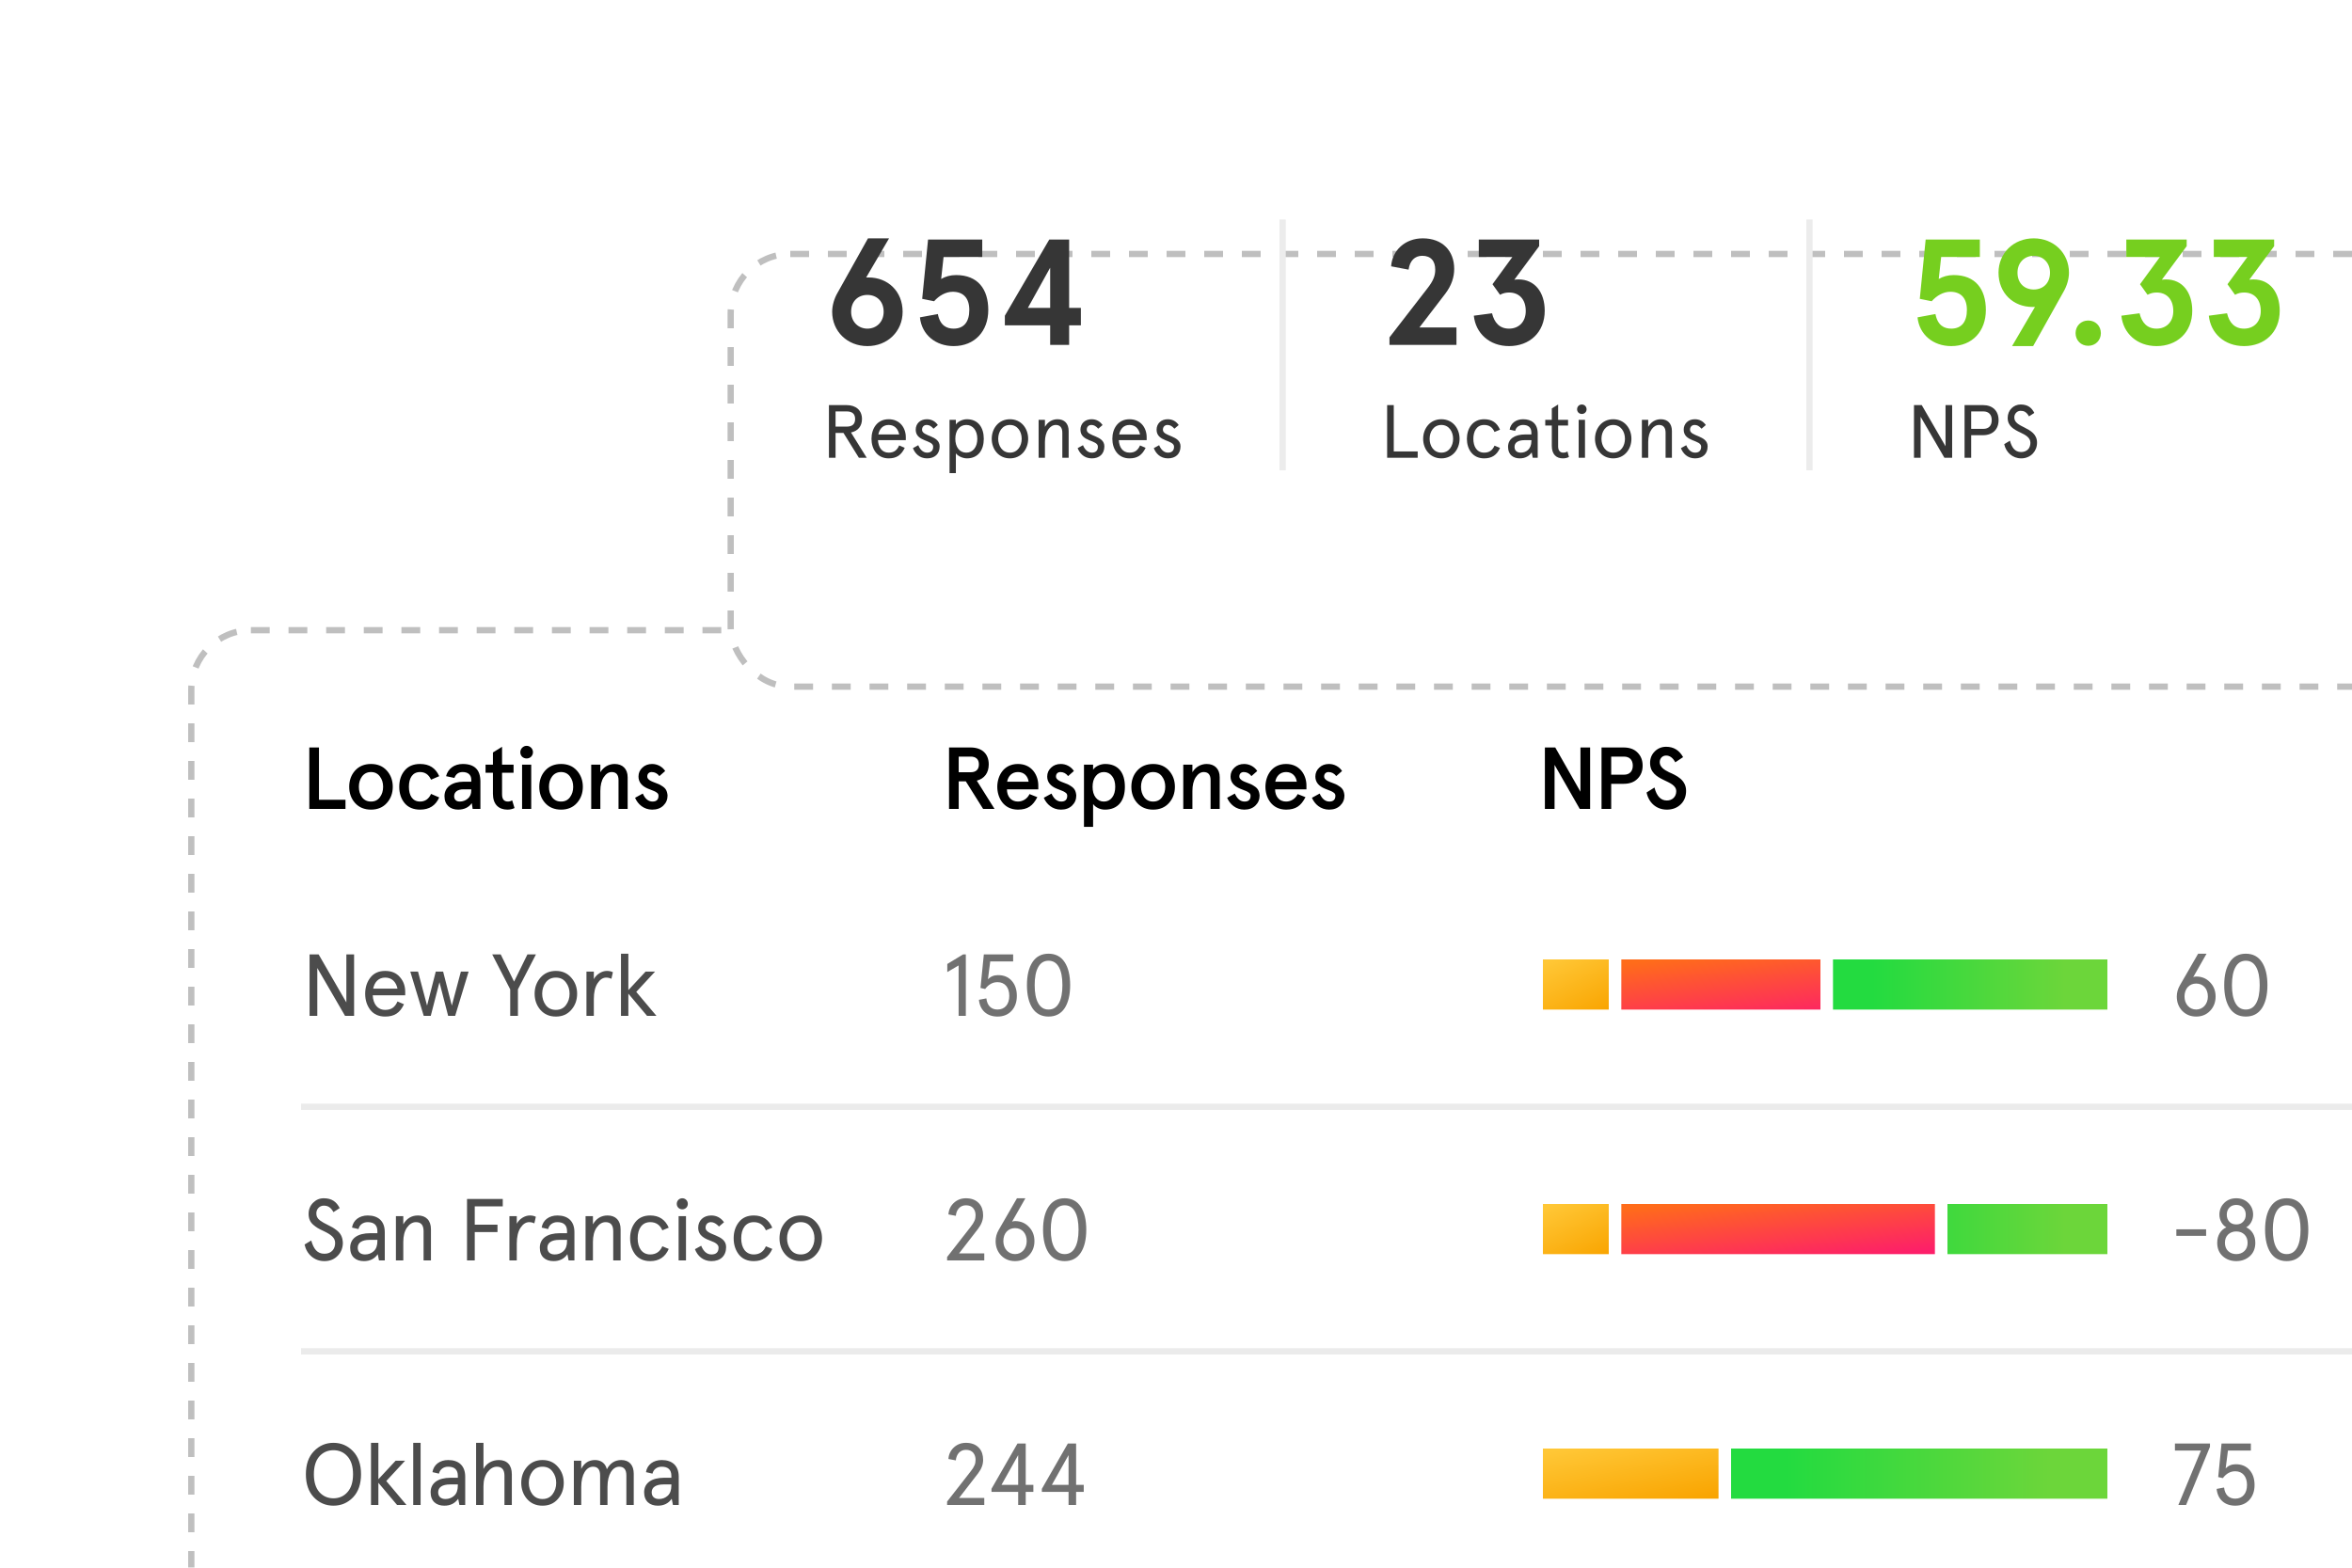 <svg width="375" height="250" viewBox="0 0 375 250" fill="none" xmlns="http://www.w3.org/2000/svg">
<g clip-path="url(#clip0_1277_13703)">
<g filter="url(#filter0_d_1277_13703)">
<rect x="30" y="100" width="390" height="160" rx="10" fill="white"/>
<rect x="30.5" y="100.5" width="389" height="159" rx="9.5" stroke="black" stroke-opacity="0.25" stroke-linejoin="round" stroke-dasharray="3 3"/>
</g>
<path d="M49.316 129V119.2H50.856V127.544H55.084V129H49.316ZM56.617 128.062C55.987 127.362 55.679 126.494 55.679 125.472C55.679 124.45 55.987 123.582 56.617 122.882C57.247 122.182 58.101 121.832 59.151 121.832C60.201 121.832 61.041 122.182 61.671 122.882C62.301 123.582 62.623 124.45 62.623 125.472C62.623 126.494 62.301 127.362 61.671 128.062C61.041 128.762 60.201 129.112 59.151 129.112C58.101 129.112 57.247 128.762 56.617 128.062ZM57.723 123.82C57.387 124.282 57.219 124.828 57.219 125.472C57.219 126.116 57.387 126.676 57.723 127.138C58.073 127.6 58.549 127.824 59.151 127.824C59.753 127.824 60.229 127.6 60.565 127.138C60.915 126.676 61.083 126.116 61.083 125.472C61.083 124.828 60.915 124.282 60.565 123.82C60.229 123.358 59.753 123.12 59.151 123.12C58.549 123.12 58.073 123.358 57.723 123.82ZM68.725 126.606L70.027 127.166C69.453 128.468 68.445 129.112 66.975 129.112C65.911 129.112 65.085 128.762 64.511 128.076C63.937 127.376 63.657 126.508 63.657 125.472C63.657 124.436 63.937 123.568 64.511 122.882C65.085 122.182 65.911 121.832 66.975 121.832C68.445 121.832 69.453 122.476 70.027 123.778L68.725 124.338C68.361 123.526 67.773 123.12 66.975 123.12C65.785 123.12 65.197 124.058 65.197 125.472C65.197 126.886 65.785 127.824 66.975 127.824C67.773 127.824 68.361 127.418 68.725 126.606ZM70.868 126.97C70.868 125.528 72.086 124.66 73.92 124.66H75.138V124.352C75.138 123.512 74.564 123.12 73.766 123.12C73.122 123.12 72.688 123.428 72.45 124.058L71.12 123.778C71.414 122.588 72.436 121.832 73.78 121.832C75.656 121.832 76.594 122.756 76.594 124.618V129H75.362L75.222 128.076C74.732 128.762 74.004 129.112 73.038 129.112C71.792 129.112 70.868 128.37 70.868 126.97ZM72.408 126.97C72.408 127.474 72.716 127.824 73.29 127.824C73.78 127.824 74.214 127.67 74.578 127.362C74.956 127.04 75.138 126.606 75.138 126.032V125.878H73.864C72.968 125.878 72.408 126.298 72.408 126.97ZM78.592 123.232H77.416V121.944H78.592V119.998L80.048 119.088V121.944H81.882V123.232H80.048V126.676C80.048 127.446 80.356 127.824 80.986 127.824C81.224 127.824 81.448 127.754 81.658 127.628L82.036 128.86C81.686 129.028 81.308 129.112 80.902 129.112C79.502 129.112 78.592 128.258 78.592 126.592V123.232ZM83.24 120.67C82.862 120.278 82.862 119.634 83.254 119.242C83.646 118.836 84.29 118.836 84.682 119.242C85.074 119.634 85.074 120.278 84.682 120.67C84.304 121.048 83.632 121.048 83.24 120.67ZM83.24 129V121.944H84.696V129H83.24ZM86.922 128.062C86.293 127.362 85.984 126.494 85.984 125.472C85.984 124.45 86.293 123.582 86.922 122.882C87.552 122.182 88.406 121.832 89.457 121.832C90.507 121.832 91.347 122.182 91.977 122.882C92.606 123.582 92.928 124.45 92.928 125.472C92.928 126.494 92.606 127.362 91.977 128.062C91.347 128.762 90.507 129.112 89.457 129.112C88.406 129.112 87.552 128.762 86.922 128.062ZM88.028 123.82C87.692 124.282 87.525 124.828 87.525 125.472C87.525 126.116 87.692 126.676 88.028 127.138C88.379 127.6 88.855 127.824 89.457 127.824C90.058 127.824 90.534 127.6 90.871 127.138C91.221 126.676 91.388 126.116 91.388 125.472C91.388 124.828 91.221 124.282 90.871 123.82C90.534 123.358 90.058 123.12 89.457 123.12C88.855 123.12 88.379 123.358 88.028 123.82ZM94.262 129V121.944H95.718V123.148C96.222 122.308 97.062 121.832 98 121.832C99.246 121.832 100.072 122.602 100.072 123.946V129H98.616V124.408C98.616 123.554 98.252 123.12 97.524 123.12C97.034 123.12 96.614 123.4 96.25 123.946C95.9 124.492 95.718 125.22 95.718 126.144V129H94.262ZM103.97 121.832C104.824 121.832 105.608 122.266 106.056 122.952L105.132 123.764C104.796 123.33 104.39 123.12 103.9 123.12C103.508 123.12 103.2 123.372 103.2 123.82C103.2 123.974 103.256 124.128 103.382 124.254C103.62 124.492 103.858 124.604 104.46 124.828C104.95 125.01 105.16 125.08 105.552 125.346C106.112 125.682 106.378 126.102 106.434 126.872C106.434 127.502 106.21 128.034 105.762 128.468C105.314 128.902 104.726 129.112 103.984 129.112C102.64 129.112 101.688 128.244 101.254 127.222L102.486 126.55C102.864 127.404 103.382 127.824 104.04 127.824C104.67 127.824 104.992 127.516 104.992 126.9C104.992 126.662 104.894 126.494 104.628 126.34C104.502 126.256 104.376 126.186 104.264 126.144C104.054 126.046 103.536 125.864 103.312 125.766C102.304 125.346 101.8 124.702 101.8 123.834C101.8 123.274 102.01 122.798 102.416 122.42C102.822 122.028 103.34 121.832 103.97 121.832Z" fill="black"/>
<path d="M251.986 126.256V119.2H253.526V129H251.874L247.856 121.972V129H246.316V119.2H247.968L251.986 126.256ZM258.861 124.996H256.887V129H255.347V119.2H258.861C259.813 119.2 260.555 119.466 261.087 120.012C261.633 120.558 261.899 121.244 261.899 122.098C261.899 122.952 261.633 123.638 261.087 124.184C260.555 124.73 259.813 124.996 258.861 124.996ZM256.887 123.54H258.931C259.813 123.54 260.331 123.008 260.331 122.098C260.331 121.188 259.813 120.656 258.931 120.656H256.887V123.54ZM268.351 120.74L267.105 121.566C266.727 120.852 266.237 120.488 265.649 120.488C265.033 120.488 264.627 120.95 264.627 121.552C264.627 122.266 265.285 122.756 266.111 123.148C267.287 123.666 268.841 124.366 268.827 126.13C268.827 127.012 268.533 127.74 267.959 128.286C267.385 128.832 266.657 129.112 265.761 129.112C264.081 129.112 262.877 128.006 262.527 126.382L263.787 125.584C264.137 126.97 264.795 127.656 265.761 127.656C266.643 127.656 267.259 127.04 267.259 126.186C267.259 124.268 263.087 124.688 263.087 121.664C263.087 120.922 263.339 120.32 263.829 119.83C264.319 119.34 264.935 119.088 265.649 119.088C266.839 119.088 267.735 119.634 268.351 120.74Z" fill="black"/>
<path d="M157.644 121.902C157.644 123.246 156.958 124.17 155.74 124.492L158.568 129H156.748L153.99 124.604H152.856V129H151.316V119.2H154.746C156.58 119.2 157.644 120.222 157.644 121.902ZM152.856 123.148H154.788C155.572 123.148 156.076 122.742 156.076 121.902C156.076 121.062 155.572 120.656 154.788 120.656H152.856V123.148ZM162.296 123.12C161.358 123.12 160.742 123.75 160.574 124.66H164.004C163.878 123.778 163.29 123.12 162.296 123.12ZM165.544 125.248V125.878H160.546C160.546 126.984 161.19 127.824 162.296 127.824C163.08 127.824 163.794 127.376 164.144 126.634L165.39 127.124C164.676 128.51 163.85 129.112 162.296 129.112C159.972 129.112 159.006 127.152 159.006 125.472C159.006 123.792 159.972 121.832 162.296 121.832C164.55 121.832 165.544 123.666 165.544 125.248ZM169.136 121.832C169.99 121.832 170.774 122.266 171.222 122.952L170.298 123.764C169.962 123.33 169.556 123.12 169.066 123.12C168.674 123.12 168.366 123.372 168.366 123.82C168.366 123.974 168.422 124.128 168.548 124.254C168.786 124.492 169.024 124.604 169.626 124.828C170.116 125.01 170.326 125.08 170.718 125.346C171.278 125.682 171.544 126.102 171.6 126.872C171.6 127.502 171.376 128.034 170.928 128.468C170.48 128.902 169.892 129.112 169.15 129.112C167.806 129.112 166.854 128.244 166.42 127.222L167.652 126.55C168.03 127.404 168.548 127.824 169.206 127.824C169.836 127.824 170.158 127.516 170.158 126.9C170.158 126.662 170.06 126.494 169.794 126.34C169.668 126.256 169.542 126.186 169.43 126.144C169.22 126.046 168.702 125.864 168.478 125.766C167.47 125.346 166.966 124.702 166.966 123.834C166.966 123.274 167.176 122.798 167.582 122.42C167.988 122.028 168.506 121.832 169.136 121.832ZM179.351 125.472C179.351 127.712 178.245 129.112 176.173 129.112C175.347 129.112 174.633 128.72 174.283 128.216V131.856H172.827V121.944H174.283V122.756C174.549 122.294 175.347 121.832 176.201 121.832C178.259 121.832 179.351 123.176 179.351 125.472ZM177.307 127.194C177.643 126.76 177.811 126.186 177.811 125.472C177.811 124.758 177.643 124.184 177.307 123.764C176.971 123.33 176.537 123.12 176.005 123.12C175.473 123.12 175.039 123.33 174.703 123.764C174.367 124.184 174.199 124.758 174.199 125.472C174.199 126.186 174.367 126.76 174.703 127.194C175.039 127.614 175.473 127.824 176.005 127.824C176.537 127.824 176.971 127.614 177.307 127.194ZM181.32 128.062C180.69 127.362 180.382 126.494 180.382 125.472C180.382 124.45 180.69 123.582 181.32 122.882C181.95 122.182 182.804 121.832 183.854 121.832C184.904 121.832 185.744 122.182 186.374 122.882C187.004 123.582 187.326 124.45 187.326 125.472C187.326 126.494 187.004 127.362 186.374 128.062C185.744 128.762 184.904 129.112 183.854 129.112C182.804 129.112 181.95 128.762 181.32 128.062ZM182.426 123.82C182.09 124.282 181.922 124.828 181.922 125.472C181.922 126.116 182.09 126.676 182.426 127.138C182.776 127.6 183.252 127.824 183.854 127.824C184.456 127.824 184.932 127.6 185.268 127.138C185.618 126.676 185.786 126.116 185.786 125.472C185.786 124.828 185.618 124.282 185.268 123.82C184.932 123.358 184.456 123.12 183.854 123.12C183.252 123.12 182.776 123.358 182.426 123.82ZM188.659 129V121.944H190.115V123.148C190.619 122.308 191.459 121.832 192.397 121.832C193.643 121.832 194.469 122.602 194.469 123.946V129H193.013V124.408C193.013 123.554 192.649 123.12 191.921 123.12C191.431 123.12 191.011 123.4 190.647 123.946C190.297 124.492 190.115 125.22 190.115 126.144V129H188.659ZM198.367 121.832C199.221 121.832 200.005 122.266 200.453 122.952L199.529 123.764C199.193 123.33 198.787 123.12 198.297 123.12C197.905 123.12 197.597 123.372 197.597 123.82C197.597 123.974 197.653 124.128 197.779 124.254C198.017 124.492 198.255 124.604 198.857 124.828C199.347 125.01 199.557 125.08 199.949 125.346C200.509 125.682 200.775 126.102 200.831 126.872C200.831 127.502 200.607 128.034 200.159 128.468C199.711 128.902 199.123 129.112 198.381 129.112C197.037 129.112 196.085 128.244 195.651 127.222L196.883 126.55C197.261 127.404 197.779 127.824 198.437 127.824C199.067 127.824 199.389 127.516 199.389 126.9C199.389 126.662 199.291 126.494 199.025 126.34C198.899 126.256 198.773 126.186 198.661 126.144C198.451 126.046 197.933 125.864 197.709 125.766C196.701 125.346 196.197 124.702 196.197 123.834C196.197 123.274 196.407 122.798 196.813 122.42C197.219 122.028 197.737 121.832 198.367 121.832ZM205.049 123.12C204.111 123.12 203.495 123.75 203.327 124.66H206.757C206.631 123.778 206.043 123.12 205.049 123.12ZM208.297 125.248V125.878H203.299C203.299 126.984 203.943 127.824 205.049 127.824C205.833 127.824 206.547 127.376 206.897 126.634L208.143 127.124C207.429 128.51 206.603 129.112 205.049 129.112C202.725 129.112 201.759 127.152 201.759 125.472C201.759 123.792 202.725 121.832 205.049 121.832C207.303 121.832 208.297 123.666 208.297 125.248ZM211.89 121.832C212.744 121.832 213.528 122.266 213.976 122.952L213.052 123.764C212.716 123.33 212.31 123.12 211.82 123.12C211.428 123.12 211.12 123.372 211.12 123.82C211.12 123.974 211.176 124.128 211.302 124.254C211.54 124.492 211.778 124.604 212.38 124.828C212.87 125.01 213.08 125.08 213.472 125.346C214.032 125.682 214.298 126.102 214.354 126.872C214.354 127.502 214.13 128.034 213.682 128.468C213.234 128.902 212.646 129.112 211.904 129.112C210.56 129.112 209.608 128.244 209.174 127.222L210.406 126.55C210.784 127.404 211.302 127.824 211.96 127.824C212.59 127.824 212.912 127.516 212.912 126.9C212.912 126.662 212.814 126.494 212.548 126.34C212.422 126.256 212.296 126.186 212.184 126.144C211.974 126.046 211.456 125.864 211.232 125.766C210.224 125.346 209.72 124.702 209.72 123.834C209.72 123.274 209.93 122.798 210.336 122.42C210.742 122.028 211.26 121.832 211.89 121.832Z" fill="black"/>
<rect x="48" y="176" width="344" height="1" fill="#363636" fill-opacity="0.1"/>
<path d="M55.224 159.858V152.2H56.456V162H55.014L50.59 154.37V162H49.358V152.2H50.8L55.224 159.858ZM64.608 158.178V158.724H59.428C59.498 160.11 60.198 161.048 61.416 161.048C62.41 161.048 62.97 160.614 63.376 159.704L64.412 160.152C63.754 161.538 62.872 162.112 61.416 162.112C60.394 162.112 59.61 161.762 59.05 161.062C58.504 160.348 58.224 159.494 58.224 158.472C58.224 157.45 58.504 156.596 59.05 155.896C59.61 155.182 60.394 154.832 61.416 154.832C62.41 154.832 63.194 155.154 63.754 155.812C64.328 156.456 64.608 157.24 64.608 158.178ZM61.416 155.896C60.366 155.896 59.722 156.582 59.498 157.66H63.376C63.152 156.596 62.494 155.896 61.416 155.896ZM72.039 160.362L73.481 154.944H74.713L72.571 162H71.451L70.065 156.638L68.679 162H67.559L65.417 154.944H66.649L68.091 160.362L69.477 154.944H70.653L72.039 160.362ZM81.347 162V157.772L78.477 152.2H79.835L81.963 156.54L84.091 152.2H85.449L82.579 157.772V162H81.347ZM86.165 161.048C85.549 160.334 85.241 159.466 85.241 158.472C85.241 157.478 85.549 156.624 86.165 155.91C86.795 155.196 87.607 154.832 88.629 154.832C89.651 154.832 90.463 155.196 91.079 155.91C91.709 156.624 92.017 157.478 92.017 158.472C92.017 159.466 91.709 160.334 91.079 161.048C90.463 161.762 89.651 162.112 88.629 162.112C87.607 162.112 86.795 161.762 86.165 161.048ZM87.019 156.666C86.641 157.17 86.445 157.772 86.445 158.472C86.445 159.172 86.641 159.774 87.019 160.292C87.411 160.796 87.943 161.048 88.629 161.048C89.315 161.048 89.847 160.796 90.225 160.292C90.617 159.774 90.813 159.172 90.813 158.472C90.813 157.772 90.617 157.17 90.225 156.666C89.847 156.148 89.315 155.896 88.629 155.896C87.943 155.896 87.411 156.148 87.019 156.666ZM97.719 155.042L97.481 156.092C97.215 155.966 96.948 155.896 96.654 155.896C96.123 155.896 95.66 156.204 95.269 156.806C94.876 157.408 94.68 158.248 94.68 159.326V162H93.504V154.944H94.68V156.148C95.087 155.364 95.969 154.832 96.752 154.832C97.13 154.832 97.453 154.902 97.719 155.042ZM99.008 162V152.088H100.184V157.898L102.928 154.944H104.44L101.444 158.178L104.664 162H103.166L100.184 158.458V162H99.008Z" fill="black" fill-opacity="0.7"/>
<path opacity="0.7" d="M151.036 153.726L153.556 152.2H153.99V162H152.842V153.964L151.036 155.014V153.726ZM156.076 159.438L157.266 159.214C157.392 160.376 158.05 160.992 159.044 160.992C160.22 160.992 160.92 160.138 160.92 158.808C160.92 157.478 160.22 156.624 159.044 156.624C158.274 156.624 157.616 156.988 157.07 157.716L156.328 157.548L156.86 152.2H161.536V153.32H157.882L157.518 156.162C157.938 155.728 158.47 155.504 159.128 155.504C160.066 155.504 160.794 155.812 161.326 156.428C161.858 157.03 162.124 157.828 162.124 158.808C162.124 159.788 161.844 160.586 161.284 161.202C160.724 161.804 159.982 162.112 159.044 162.112C157.42 162.112 156.258 161.174 156.076 159.438ZM164.617 153.432C165.205 152.536 166.059 152.088 167.179 152.088C168.299 152.088 169.153 152.536 169.741 153.432C170.329 154.314 170.623 155.546 170.623 157.1C170.623 158.654 170.329 159.886 169.741 160.782C169.153 161.664 168.299 162.112 167.179 162.112C166.059 162.112 165.205 161.664 164.617 160.782C164.029 159.886 163.735 158.654 163.735 157.1C163.735 155.546 164.029 154.314 164.617 153.432ZM168.831 154.23C168.453 153.544 167.907 153.208 167.179 153.208C166.451 153.208 165.905 153.544 165.527 154.23C165.149 154.916 164.967 155.868 164.967 157.1C164.967 158.332 165.149 159.284 165.527 159.97C165.905 160.656 166.451 160.992 167.179 160.992C167.907 160.992 168.453 160.656 168.831 159.97C169.209 159.284 169.391 158.332 169.391 157.1C169.391 155.868 169.209 154.916 168.831 154.23Z" fill="#363636"/>
<path opacity="0.7" d="M350.158 155.728C351.054 155.728 351.796 156.036 352.37 156.652C352.958 157.254 353.252 158.01 353.252 158.92C353.252 159.83 352.958 160.586 352.37 161.202C351.796 161.804 351.054 162.112 350.158 162.112C349.262 162.112 348.52 161.804 347.932 161.202C347.358 160.586 347.064 159.83 347.064 158.92C347.064 158.29 347.232 157.688 347.568 157.114L350.466 152.088H351.81L349.682 155.826C349.822 155.756 349.976 155.728 350.158 155.728ZM348.296 158.92C348.296 160.11 349.08 160.992 350.158 160.992C351.236 160.992 352.02 160.11 352.02 158.92C352.02 157.674 351.264 156.848 350.158 156.848C349.052 156.848 348.296 157.674 348.296 158.92ZM355.51 153.432C356.098 152.536 356.952 152.088 358.072 152.088C359.192 152.088 360.046 152.536 360.634 153.432C361.222 154.314 361.516 155.546 361.516 157.1C361.516 158.654 361.222 159.886 360.634 160.782C360.046 161.664 359.192 162.112 358.072 162.112C356.952 162.112 356.098 161.664 355.51 160.782C354.922 159.886 354.628 158.654 354.628 157.1C354.628 155.546 354.922 154.314 355.51 153.432ZM359.724 154.23C359.346 153.544 358.8 153.208 358.072 153.208C357.344 153.208 356.798 153.544 356.42 154.23C356.042 154.916 355.86 155.868 355.86 157.1C355.86 158.332 356.042 159.284 356.42 159.97C356.798 160.656 357.344 160.992 358.072 160.992C358.8 160.992 359.346 160.656 359.724 159.97C360.102 159.284 360.284 158.332 360.284 157.1C360.284 155.868 360.102 154.916 359.724 154.23Z" fill="#363636"/>
<rect x="246" y="153" width="12.5" height="8" fill="url(#paint0_linear_1277_13703)"/>
<rect x="257.5" y="152" width="52" height="10" fill="url(#paint1_linear_1277_13703)" stroke="white" stroke-width="2"/>
<rect x="291.25" y="152" width="45.75" height="10" fill="url(#paint2_linear_1277_13703)" stroke="white" stroke-width="2"/>
<rect x="48" y="215" width="344" height="1" fill="#363636" fill-opacity="0.1"/>
<path d="M54.16 192.656L53.166 193.3C52.718 192.502 52.27 192.264 51.612 192.264C50.94 192.264 50.436 192.824 50.436 193.482C50.436 193.944 50.576 194.28 51.01 194.616C51.234 194.77 51.416 194.896 51.57 194.98L52.326 195.372C52.886 195.652 53.152 195.792 53.614 196.142C54.272 196.632 54.622 197.206 54.664 198.186C54.664 198.97 54.412 199.642 53.908 200.188C53.348 200.804 52.62 201.112 51.724 201.112C50.926 201.112 50.24 200.86 49.666 200.37C49.092 199.88 48.728 199.236 48.56 198.466L49.624 197.822C50.002 199.152 50.562 199.936 51.724 199.936C52.298 199.936 52.732 199.754 53.054 199.376C53.306 199.068 53.432 198.676 53.432 198.214C53.432 197.36 52.76 196.87 51.584 196.31C50.814 195.96 50.436 195.736 49.932 195.302C49.428 194.854 49.204 194.308 49.204 193.58C49.204 192.866 49.442 192.278 49.918 191.802C50.394 191.326 50.954 191.088 51.612 191.088C52.914 191.088 53.642 191.648 54.16 192.656ZM57.036 198.97C57.036 199.642 57.456 200.048 58.198 200.048C58.73 200.048 59.192 199.88 59.584 199.53C59.976 199.18 60.172 198.634 60.172 197.892V197.724H58.912C57.722 197.724 57.036 198.172 57.036 198.97ZM61.348 196.492V201H60.424L60.228 200.006C59.71 200.748 58.982 201.112 58.016 201.112C56.742 201.112 55.832 200.412 55.832 198.97C55.832 197.472 57.05 196.66 59.024 196.66H60.172V196.352C60.172 195.386 59.654 194.896 58.632 194.896C57.89 194.896 57.316 195.316 57.162 196.002L56.126 195.764C56.308 194.574 57.302 193.832 58.632 193.832C60.27 193.832 61.348 194.7 61.348 196.492ZM68.71 196.03V201H67.534V196.338C67.534 195.372 67.129 194.896 66.317 194.896C65.77 194.896 65.294 195.19 64.888 195.764C64.496 196.338 64.3 197.108 64.3 198.046V201H63.124V193.944H64.3V195.246C64.832 194.308 65.617 193.832 66.638 193.832C67.927 193.832 68.71 194.63 68.71 196.03ZM74.461 201V191.2H80.159V192.376H75.693V195.302H79.319V196.478H75.693V201H74.461ZM85.434 194.042L85.196 195.092C84.93 194.966 84.664 194.896 84.37 194.896C83.838 194.896 83.376 195.204 82.984 195.806C82.592 196.408 82.396 197.248 82.396 198.326V201H81.22V193.944H82.396V195.148C82.802 194.364 83.684 193.832 84.468 193.832C84.846 193.832 85.168 193.902 85.434 194.042ZM87.273 198.97C87.273 199.642 87.693 200.048 88.435 200.048C88.967 200.048 89.429 199.88 89.821 199.53C90.213 199.18 90.409 198.634 90.409 197.892V197.724H89.149C87.959 197.724 87.273 198.172 87.273 198.97ZM91.585 196.492V201H90.661L90.465 200.006C89.947 200.748 89.219 201.112 88.253 201.112C86.979 201.112 86.069 200.412 86.069 198.97C86.069 197.472 87.287 196.66 89.261 196.66H90.409V196.352C90.409 195.386 89.891 194.896 88.869 194.896C88.127 194.896 87.553 195.316 87.399 196.002L86.363 195.764C86.545 194.574 87.539 193.832 88.869 193.832C90.507 193.832 91.585 194.7 91.585 196.492ZM98.947 196.03V201H97.771V196.338C97.771 195.372 97.365 194.896 96.553 194.896C96.007 194.896 95.531 195.19 95.125 195.764C94.733 196.338 94.537 197.108 94.537 198.046V201H93.361V193.944H94.537V195.246C95.069 194.308 95.853 193.832 96.875 193.832C98.163 193.832 98.947 194.63 98.947 196.03ZM105.603 198.746L106.625 199.166C106.051 200.468 105.071 201.112 103.671 201.112C102.649 201.112 101.851 200.762 101.291 200.062C100.745 199.348 100.465 198.494 100.465 197.472C100.465 196.45 100.745 195.596 101.291 194.896C101.851 194.182 102.649 193.832 103.671 193.832C105.071 193.832 106.051 194.476 106.625 195.778L105.603 196.198C105.225 195.33 104.581 194.896 103.671 194.896C102.369 194.896 101.669 195.96 101.669 197.472C101.669 198.984 102.369 200.048 103.671 200.048C104.581 200.048 105.225 199.614 105.603 198.746ZM108.196 201V193.944H109.372V201H108.196ZM107.902 191.984C107.902 191.48 108.28 191.088 108.784 191.088C109.288 191.088 109.666 191.48 109.666 191.984C109.666 192.474 109.288 192.852 108.784 192.852C108.28 192.852 107.902 192.474 107.902 191.984ZM113.391 193.832C114.245 193.832 114.931 194.196 115.435 194.91L114.637 195.596C114.203 195.134 113.783 194.896 113.349 194.896C112.859 194.896 112.495 195.232 112.495 195.792C112.481 197.052 115.785 196.8 115.771 198.872C115.771 200.272 114.875 201.112 113.433 201.112C112.103 201.112 111.207 200.286 110.801 199.208L111.795 198.662C112.173 199.586 112.719 200.048 113.433 200.048C114.189 200.048 114.567 199.684 114.567 198.942C114.567 198.48 114.049 198.144 113.419 197.92C112.495 197.57 111.319 197.122 111.319 195.778C111.319 194.658 112.145 193.832 113.391 193.832ZM122.113 198.746L123.135 199.166C122.561 200.468 121.581 201.112 120.181 201.112C119.159 201.112 118.361 200.762 117.801 200.062C117.255 199.348 116.975 198.494 116.975 197.472C116.975 196.45 117.255 195.596 117.801 194.896C118.361 194.182 119.159 193.832 120.181 193.832C121.581 193.832 122.561 194.476 123.135 195.778L122.113 196.198C121.735 195.33 121.091 194.896 120.181 194.896C118.879 194.896 118.179 195.96 118.179 197.472C118.179 198.984 118.879 200.048 120.181 200.048C121.091 200.048 121.735 199.614 122.113 198.746ZM125.207 200.048C124.591 199.334 124.283 198.466 124.283 197.472C124.283 196.478 124.591 195.624 125.207 194.91C125.837 194.196 126.649 193.832 127.671 193.832C128.693 193.832 129.505 194.196 130.121 194.91C130.751 195.624 131.059 196.478 131.059 197.472C131.059 198.466 130.751 199.334 130.121 200.048C129.505 200.762 128.693 201.112 127.671 201.112C126.649 201.112 125.837 200.762 125.207 200.048ZM126.061 195.666C125.683 196.17 125.487 196.772 125.487 197.472C125.487 198.172 125.683 198.774 126.061 199.292C126.453 199.796 126.985 200.048 127.671 200.048C128.357 200.048 128.889 199.796 129.267 199.292C129.659 198.774 129.855 198.172 129.855 197.472C129.855 196.772 129.659 196.17 129.267 195.666C128.889 195.148 128.357 194.896 127.671 194.896C126.985 194.896 126.453 195.148 126.061 195.666Z" fill="black" fill-opacity="0.7"/>
<path opacity="0.7" d="M156.93 201H151.008V200.454L154.746 195.666C155.362 194.882 155.544 194.42 155.544 193.804C155.544 193.342 155.418 192.978 155.18 192.684C154.914 192.362 154.522 192.208 154.004 192.208C153.094 192.208 152.492 192.88 152.394 193.888L151.218 193.664C151.26 192.936 151.554 192.32 152.072 191.83C152.604 191.34 153.248 191.088 154.004 191.088C154.914 191.088 155.628 191.368 156.132 191.942C156.538 192.404 156.748 193.034 156.748 193.804C156.748 194.546 156.482 195.246 155.964 195.932L152.912 199.88H156.93V201ZM161.835 194.728C162.731 194.728 163.473 195.036 164.047 195.652C164.635 196.254 164.929 197.01 164.929 197.92C164.929 198.83 164.635 199.586 164.047 200.202C163.473 200.804 162.731 201.112 161.835 201.112C160.939 201.112 160.197 200.804 159.609 200.202C159.035 199.586 158.741 198.83 158.741 197.92C158.741 197.29 158.909 196.688 159.245 196.114L162.143 191.088H163.487L161.359 194.826C161.499 194.756 161.653 194.728 161.835 194.728ZM159.973 197.92C159.973 199.11 160.757 199.992 161.835 199.992C162.913 199.992 163.697 199.11 163.697 197.92C163.697 196.674 162.941 195.848 161.835 195.848C160.729 195.848 159.973 196.674 159.973 197.92ZM167.187 192.432C167.775 191.536 168.629 191.088 169.749 191.088C170.869 191.088 171.723 191.536 172.311 192.432C172.899 193.314 173.193 194.546 173.193 196.1C173.193 197.654 172.899 198.886 172.311 199.782C171.723 200.664 170.869 201.112 169.749 201.112C168.629 201.112 167.775 200.664 167.187 199.782C166.599 198.886 166.305 197.654 166.305 196.1C166.305 194.546 166.599 193.314 167.187 192.432ZM171.401 193.23C171.023 192.544 170.477 192.208 169.749 192.208C169.021 192.208 168.475 192.544 168.097 193.23C167.719 193.916 167.537 194.868 167.537 196.1C167.537 197.332 167.719 198.284 168.097 198.97C168.475 199.656 169.021 199.992 169.749 199.992C170.477 199.992 171.023 199.656 171.401 198.97C171.779 198.284 171.961 197.332 171.961 196.1C171.961 194.868 171.779 193.916 171.401 193.23Z" fill="#363636"/>
<path opacity="0.7" d="M351.74 197.08H346.994V196.044H351.74V197.08ZM359.236 193.706C359.236 194.546 358.788 195.372 358.13 195.722C359.026 196.128 359.586 197.01 359.586 198.186C359.586 199.082 359.292 199.796 358.704 200.328C358.116 200.846 357.402 201.112 356.548 201.112C355.694 201.112 354.98 200.846 354.392 200.328C353.804 199.796 353.51 199.082 353.51 198.186C353.51 197.01 354.07 196.128 354.966 195.722C354.308 195.372 353.86 194.546 353.86 193.706C353.86 192.964 354.112 192.348 354.616 191.844C355.12 191.34 355.764 191.088 356.548 191.088C357.332 191.088 357.976 191.34 358.48 191.844C358.984 192.348 359.236 192.964 359.236 193.706ZM357.85 196.87C357.514 196.548 357.08 196.38 356.548 196.38C356.016 196.38 355.582 196.548 355.246 196.87C354.91 197.192 354.742 197.64 354.742 198.186C354.742 198.732 354.91 199.18 355.246 199.502C355.582 199.824 356.016 199.992 356.548 199.992C357.08 199.992 357.514 199.824 357.85 199.502C358.186 199.18 358.354 198.732 358.354 198.186C358.354 197.64 358.186 197.192 357.85 196.87ZM357.64 192.586C357.374 192.292 357.01 192.152 356.548 192.152C356.086 192.152 355.722 192.292 355.442 192.586C355.176 192.88 355.036 193.244 355.036 193.706C355.036 194.168 355.176 194.532 355.442 194.826C355.722 195.12 356.086 195.26 356.548 195.26C357.01 195.26 357.374 195.12 357.64 194.826C357.92 194.532 358.06 194.168 358.06 193.706C358.06 193.244 357.92 192.88 357.64 192.586ZM362.025 192.432C362.613 191.536 363.467 191.088 364.587 191.088C365.707 191.088 366.561 191.536 367.149 192.432C367.737 193.314 368.031 194.546 368.031 196.1C368.031 197.654 367.737 198.886 367.149 199.782C366.561 200.664 365.707 201.112 364.587 201.112C363.467 201.112 362.613 200.664 362.025 199.782C361.437 198.886 361.143 197.654 361.143 196.1C361.143 194.546 361.437 193.314 362.025 192.432ZM366.239 193.23C365.861 192.544 365.315 192.208 364.587 192.208C363.859 192.208 363.313 192.544 362.935 193.23C362.557 193.916 362.375 194.868 362.375 196.1C362.375 197.332 362.557 198.284 362.935 198.97C363.313 199.656 363.859 199.992 364.587 199.992C365.315 199.992 365.861 199.656 366.239 198.97C366.617 198.284 366.799 197.332 366.799 196.1C366.799 194.868 366.617 193.916 366.239 193.23Z" fill="#363636"/>
<rect x="246" y="192" width="12.5" height="8" fill="url(#paint3_linear_1277_13703)"/>
<rect x="291.25" y="191" width="45.75" height="10" fill="url(#paint4_linear_1277_13703)" stroke="white" stroke-width="2"/>
<rect x="257.5" y="191" width="52" height="10" fill="url(#paint5_linear_1277_13703)" stroke="white" stroke-width="2"/>
<path d="M50.044 231.432C50.898 230.536 51.934 230.088 53.166 230.088C54.398 230.088 55.434 230.536 56.288 231.432C57.142 232.314 57.562 233.546 57.562 235.1C57.562 236.654 57.142 237.886 56.288 238.782C55.434 239.664 54.398 240.112 53.166 240.112C51.934 240.112 50.898 239.664 50.044 238.782C49.19 237.886 48.77 236.654 48.77 235.1C48.77 233.546 49.19 232.314 50.044 231.432ZM55.406 232.258C54.832 231.6 54.076 231.264 53.166 231.264C52.256 231.264 51.5 231.6 50.912 232.258C50.338 232.916 50.044 233.868 50.044 235.1C50.044 236.332 50.338 237.284 50.912 237.942C51.5 238.6 52.256 238.936 53.166 238.936C54.076 238.936 54.832 238.6 55.406 237.942C55.994 237.284 56.288 236.332 56.288 235.1C56.288 233.868 55.994 232.916 55.406 232.258ZM59.153 240V230.088H60.328V235.898L63.072 232.944H64.585L61.589 236.178L64.808 240H63.31L60.328 236.458V240H59.153ZM65.885 240V230.088H67.061V240H65.885ZM69.861 237.97C69.861 238.642 70.281 239.048 71.023 239.048C71.555 239.048 72.017 238.88 72.409 238.53C72.801 238.18 72.997 237.634 72.997 236.892V236.724H71.737C70.547 236.724 69.861 237.172 69.861 237.97ZM74.173 235.492V240H73.249L73.053 239.006C72.535 239.748 71.807 240.112 70.841 240.112C69.567 240.112 68.657 239.412 68.657 237.97C68.657 236.472 69.875 235.66 71.849 235.66H72.997V235.352C72.997 234.386 72.479 233.896 71.457 233.896C70.715 233.896 70.141 234.316 69.987 235.002L68.951 234.764C69.133 233.574 70.127 232.832 71.457 232.832C73.095 232.832 74.173 233.7 74.173 235.492ZM81.606 235.1V240H80.43V235.338C80.43 234.372 80.024 233.896 79.212 233.896C78.666 233.896 78.162 234.19 77.728 234.764C77.294 235.338 77.084 236.08 77.084 237.004V240H75.908V230.088H77.084V234.26C77.532 233.378 78.456 232.832 79.534 232.832C80.836 232.832 81.606 233.63 81.606 235.1ZM84.032 239.048C83.416 238.334 83.108 237.466 83.108 236.472C83.108 235.478 83.416 234.624 84.032 233.91C84.662 233.196 85.474 232.832 86.496 232.832C87.518 232.832 88.33 233.196 88.946 233.91C89.576 234.624 89.884 235.478 89.884 236.472C89.884 237.466 89.576 238.334 88.946 239.048C88.33 239.762 87.518 240.112 86.496 240.112C85.474 240.112 84.662 239.762 84.032 239.048ZM84.886 234.666C84.508 235.17 84.312 235.772 84.312 236.472C84.312 237.172 84.508 237.774 84.886 238.292C85.278 238.796 85.81 239.048 86.496 239.048C87.182 239.048 87.714 238.796 88.092 238.292C88.484 237.774 88.68 237.172 88.68 236.472C88.68 235.772 88.484 235.17 88.092 234.666C87.714 234.148 87.182 233.896 86.496 233.896C85.81 233.896 85.278 234.148 84.886 234.666ZM101.043 235.03V240H99.867V235.282C99.867 234.358 99.489 233.896 98.733 233.896C97.669 233.896 96.857 235.128 96.857 237.102V240H95.681V235.282C95.681 234.358 95.303 233.896 94.547 233.896C93.483 233.896 92.671 235.128 92.671 237.102V240H91.495V232.944H92.671V234.246C93.147 233.308 93.875 232.832 94.869 232.832C95.835 232.832 96.535 233.364 96.759 234.302C97.277 233.322 98.047 232.832 99.055 232.832C100.329 232.832 101.043 233.644 101.043 235.03ZM103.905 237.97C103.905 238.642 104.325 239.048 105.067 239.048C105.599 239.048 106.061 238.88 106.453 238.53C106.845 238.18 107.041 237.634 107.041 236.892V236.724H105.781C104.591 236.724 103.905 237.172 103.905 237.97ZM108.217 235.492V240H107.293L107.097 239.006C106.579 239.748 105.851 240.112 104.885 240.112C103.611 240.112 102.701 239.412 102.701 237.97C102.701 236.472 103.919 235.66 105.893 235.66H107.041V235.352C107.041 234.386 106.523 233.896 105.501 233.896C104.759 233.896 104.185 234.316 104.031 235.002L102.995 234.764C103.177 233.574 104.171 232.832 105.501 232.832C107.139 232.832 108.217 233.7 108.217 235.492Z" fill="black" fill-opacity="0.7"/>
<path opacity="0.7" d="M156.93 240H151.008V239.454L154.746 234.666C155.362 233.882 155.544 233.42 155.544 232.804C155.544 232.342 155.418 231.978 155.18 231.684C154.914 231.362 154.522 231.208 154.004 231.208C153.094 231.208 152.492 231.88 152.394 232.888L151.218 232.664C151.26 231.936 151.554 231.32 152.072 230.83C152.604 230.34 153.248 230.088 154.004 230.088C154.914 230.088 155.628 230.368 156.132 230.942C156.538 231.404 156.748 232.034 156.748 232.804C156.748 233.546 156.482 234.246 155.964 234.932L152.912 238.88H156.93V240ZM163.541 240H162.337V237.914H158.081V237.424L162.225 230.2H163.541V236.794H164.759V237.914H163.541V240ZM162.337 232.048L159.677 236.794H162.337V232.048ZM171.573 240H170.369V237.914H166.113V237.424L170.257 230.2H171.573V236.794H172.791V237.914H171.573V240ZM170.369 232.048L167.709 236.794H170.369V232.048Z" fill="#363636"/>
<path opacity="0.7" d="M352.356 230.718L348.548 240H347.316L350.914 231.32H346.77V230.2H352.356V230.718ZM353.416 237.438L354.606 237.214C354.732 238.376 355.39 238.992 356.384 238.992C357.56 238.992 358.26 238.138 358.26 236.808C358.26 235.478 357.56 234.624 356.384 234.624C355.614 234.624 354.956 234.988 354.41 235.716L353.668 235.548L354.2 230.2H358.876V231.32H355.222L354.858 234.162C355.278 233.728 355.81 233.504 356.468 233.504C357.406 233.504 358.134 233.812 358.666 234.428C359.198 235.03 359.464 235.828 359.464 236.808C359.464 237.788 359.184 238.586 358.624 239.202C358.064 239.804 357.322 240.112 356.384 240.112C354.76 240.112 353.598 239.174 353.416 237.438Z" fill="#363636"/>
<rect x="246" y="231" width="30" height="8" fill="url(#paint6_linear_1277_13703)"/>
<rect x="275" y="230" width="62" height="10" fill="url(#paint7_linear_1277_13703)" stroke="white" stroke-width="2"/>
<g filter="url(#filter1_d_1277_13703)">
<rect x="116" y="20" width="270" height="70" rx="10" fill="white"/>
<rect x="116.5" y="20.5" width="269" height="69" rx="9.5" stroke="black" stroke-opacity="0.25" stroke-linejoin="round" stroke-dasharray="3 3"/>
</g>
<rect x="204" y="35" width="1" height="40" fill="#ECECEC"/>
<rect x="288" y="35" width="1" height="40" fill="#ECECEC"/>
<path d="M310.192 64.6H311.248V73H310.012L306.22 66.46V73H305.164V64.6H306.4L310.192 71.164V64.6ZM316.155 69.4H314.283V73H313.227V64.6H316.155C317.727 64.6 318.651 65.536 318.651 67C318.651 68.464 317.727 69.4 316.155 69.4ZM316.215 68.392C317.079 68.392 317.559 67.888 317.559 67C317.559 66.112 317.079 65.608 316.215 65.608H314.283V68.392H316.215ZM324.35 65.848L323.498 66.4C323.09 65.668 322.67 65.512 322.166 65.512C321.566 65.512 321.158 66.016 321.158 66.556C321.158 67.384 321.89 67.732 322.778 68.176C323.726 68.656 324.782 69.232 324.782 70.588C324.782 71.272 324.542 71.86 324.134 72.304C323.678 72.808 323.006 73.096 322.262 73.096C320.87 73.096 319.826 72.136 319.55 70.828L320.462 70.276C320.738 71.272 321.182 72.088 322.262 72.088C322.694 72.088 323.138 71.92 323.402 71.608C323.606 71.356 323.726 70.996 323.726 70.612C323.726 69.796 322.958 69.364 322.142 68.98C321.05 68.464 320.102 67.936 320.102 66.64C320.102 65.392 321.062 64.504 322.166 64.504C323.354 64.504 323.942 65.056 324.35 65.848Z" fill="#363636"/>
<path d="M305.728 50.608L308.584 50.08C308.944 51.928 310 52.408 311.104 52.408C312.736 52.408 313.6 51.328 313.6 49.432C313.6 47.56 312.664 46.528 310.96 46.528C309.832 46.528 308.776 47.152 307.984 48.04L306.088 47.656L307.024 38.2H315.664V40.984H309.496L309.112 44.488C309.76 44.104 310.576 43.864 311.488 43.864C314.992 43.864 316.624 46.144 316.624 49.432C316.624 52.816 314.464 55.192 311.104 55.192C308.248 55.192 306.016 53.392 305.728 50.608ZM324.45 48.952H324.066C320.994 48.952 318.642 46.744 318.642 43.48C318.642 40.36 321.042 38.008 324.258 38.008C327.426 38.008 329.874 40.336 329.874 43.48C329.874 44.488 329.538 45.592 329.057 46.432L324.162 55.192H320.802L324.45 48.952ZM324.258 46.168C325.698 46.168 326.85 45.208 326.85 43.48C326.85 41.848 325.674 40.792 324.258 40.792C322.818 40.792 321.666 41.848 321.666 43.48C321.666 45.208 322.818 46.168 324.258 46.168ZM330.928 53.128C330.928 51.976 331.792 51.112 332.944 51.112C334.096 51.112 334.96 51.976 334.96 53.128C334.96 54.28 334.096 55.144 332.944 55.144C331.792 55.144 330.928 54.28 330.928 53.128ZM338.227 50.344L341.131 49.96C341.491 51.448 342.331 52.408 343.843 52.408C345.403 52.408 346.507 51.328 346.507 49.6C346.507 47.656 345.379 46.648 343.867 46.648C343.339 46.648 342.907 46.744 342.403 47.008L341.203 45.328L344.371 40.984H339.019V38.2H348.643V39.256L344.683 44.608C344.899 44.584 345.067 44.56 345.355 44.56C347.947 44.56 349.531 46.6 349.531 49.552C349.531 53.032 347.083 55.192 343.843 55.192C340.723 55.192 338.515 53.152 338.227 50.344ZM352.172 50.344L355.076 49.96C355.436 51.448 356.276 52.408 357.788 52.408C359.348 52.408 360.452 51.328 360.452 49.6C360.452 47.656 359.324 46.648 357.812 46.648C357.284 46.648 356.852 46.744 356.348 47.008L355.148 45.328L358.316 40.984H352.964V38.2H362.588V39.256L358.628 44.608C358.844 44.584 359.012 44.56 359.3 44.56C361.892 44.56 363.476 46.6 363.476 49.552C363.476 53.032 361.028 55.192 357.788 55.192C354.668 55.192 352.46 53.152 352.172 50.344Z" fill="#76CF1F"/>
<path d="M221.164 64.6H222.22V71.992H226.036V73H221.164V64.6ZM226.906 69.976C226.906 68.332 227.998 66.856 229.81 66.856C231.622 66.856 232.714 68.332 232.714 69.976C232.714 71.62 231.622 73.096 229.81 73.096C227.998 73.096 226.906 71.62 226.906 69.976ZM227.938 69.976C227.938 71.092 228.574 72.184 229.81 72.184C231.046 72.184 231.682 71.092 231.682 69.976C231.682 68.86 231.046 67.768 229.81 67.768C228.574 67.768 227.938 68.86 227.938 69.976ZM238.282 71.068L239.158 71.428C238.666 72.556 237.874 73.096 236.626 73.096C234.778 73.096 233.878 71.596 233.878 69.976C233.878 68.356 234.778 66.856 236.626 66.856C237.874 66.856 238.666 67.396 239.158 68.524L238.282 68.884C237.97 68.152 237.454 67.768 236.626 67.768C235.45 67.768 234.91 68.764 234.91 69.976C234.91 71.188 235.45 72.184 236.626 72.184C237.454 72.184 237.97 71.8 238.282 71.068ZM241.474 71.26C241.474 71.836 241.834 72.184 242.47 72.184C243.25 72.184 244.162 71.704 244.162 70.336V70.192H243.082C242.05 70.192 241.474 70.576 241.474 71.26ZM245.17 69.136V73H244.378L244.21 72.148C243.826 72.7 243.214 73.096 242.314 73.096C241.306 73.096 240.442 72.556 240.442 71.26C240.442 69.964 241.522 69.28 243.178 69.28H244.162V69.016C244.162 68.08 243.574 67.768 242.842 67.768C242.218 67.768 241.714 68.116 241.582 68.716L240.694 68.512C240.862 67.492 241.702 66.856 242.842 66.856C244.174 66.856 245.17 67.528 245.17 69.136ZM246.374 67.864V66.952H247.418V65.14L248.426 64.504V66.952H250.01V67.864H248.426V71.188C248.426 71.836 248.726 72.184 249.23 72.184C249.494 72.184 249.698 72.136 249.914 71.992L250.154 72.868C249.866 73.036 249.518 73.096 249.17 73.096C248.15 73.096 247.418 72.472 247.418 71.104V67.864H246.374ZM251.702 66.952H252.71V73H251.702V66.952ZM251.45 65.272C251.45 64.84 251.774 64.504 252.206 64.504C252.638 64.504 252.962 64.84 252.962 65.272C252.962 65.692 252.638 66.016 252.206 66.016C251.774 66.016 251.45 65.692 251.45 65.272ZM254.304 69.976C254.304 68.332 255.396 66.856 257.208 66.856C259.02 66.856 260.112 68.332 260.112 69.976C260.112 71.62 259.02 73.096 257.208 73.096C255.396 73.096 254.304 71.62 254.304 69.976ZM255.336 69.976C255.336 71.092 255.972 72.184 257.208 72.184C258.444 72.184 259.08 71.092 259.08 69.976C259.08 68.86 258.444 67.768 257.208 67.768C255.972 67.768 255.336 68.86 255.336 69.976ZM266.568 68.74V73H265.56V69.004C265.56 68.176 265.188 67.768 264.516 67.768C263.616 67.768 262.788 68.788 262.788 70.468V73H261.78V66.952H262.788V68.068C263.232 67.288 263.952 66.856 264.792 66.856C265.896 66.856 266.568 67.54 266.568 68.74ZM270.223 66.856C270.967 66.856 271.555 67.18 271.975 67.78L271.291 68.368C270.895 67.936 270.607 67.768 270.187 67.768C269.779 67.768 269.455 68.044 269.455 68.536C269.455 69.628 272.263 69.4 272.263 71.176C272.263 72.388 271.483 73.096 270.259 73.096C269.023 73.096 268.315 72.28 268.003 71.464L268.855 70.996C269.119 71.644 269.587 72.184 270.259 72.184C270.871 72.184 271.231 71.872 271.231 71.236C271.231 70.108 268.447 70.492 268.447 68.524C268.447 67.588 269.131 66.856 270.223 66.856Z" fill="#363636"/>
<path d="M221.536 55V53.8L227.536 46.048C228.544 44.776 228.832 43.96 228.832 43C228.832 41.632 228.136 40.792 226.768 40.792C225.568 40.792 224.776 41.584 224.584 43L221.8 42.472C221.968 39.928 224.032 38.008 226.84 38.008C230.032 38.008 231.856 40.048 231.856 42.88C231.856 44.224 231.424 45.544 230.416 46.864L226.312 52.216H232.216V55H221.536ZM234.985 50.344L237.889 49.96C238.249 51.448 239.089 52.408 240.601 52.408C242.161 52.408 243.265 51.328 243.265 49.6C243.265 47.656 242.137 46.648 240.625 46.648C240.097 46.648 239.665 46.744 239.161 47.008L237.961 45.328L241.129 40.984H235.777V38.2H245.401V39.256L241.441 44.608C241.657 44.584 241.825 44.56 242.113 44.56C244.705 44.56 246.289 46.6 246.289 49.552C246.289 53.032 243.841 55.192 240.601 55.192C237.481 55.192 235.273 53.152 234.985 50.344Z" fill="#363636"/>
<path d="M136.94 73L134.48 69.04H133.22V73H132.164V64.6H134.96C136.448 64.6 137.432 65.404 137.432 66.82C137.432 67.984 136.772 68.74 135.68 68.968L138.188 73H136.94ZM134.984 65.608H133.22V68.032H134.984C135.86 68.032 136.34 67.66 136.34 66.82C136.34 65.98 135.86 65.608 134.984 65.608ZM144.421 69.724V70.192H139.981C140.041 71.308 140.593 72.184 141.685 72.184C142.573 72.184 143.029 71.776 143.365 71.032L144.253 71.416C143.689 72.592 142.933 73.096 141.685 73.096C139.849 73.096 138.949 71.596 138.949 69.976C138.949 68.356 139.849 66.856 141.685 66.856C143.473 66.856 144.421 68.224 144.421 69.724ZM141.685 67.768C140.749 67.768 140.221 68.404 140.041 69.28H143.365C143.185 68.416 142.657 67.768 141.685 67.768ZM147.777 66.856C148.521 66.856 149.109 67.18 149.529 67.78L148.845 68.368C148.449 67.936 148.161 67.768 147.741 67.768C147.333 67.768 147.009 68.044 147.009 68.536C147.009 69.628 149.817 69.4 149.817 71.176C149.817 72.388 149.037 73.096 147.813 73.096C146.577 73.096 145.869 72.28 145.557 71.464L146.409 70.996C146.673 71.644 147.141 72.184 147.813 72.184C148.425 72.184 148.785 71.872 148.785 71.236C148.785 70.108 146.001 70.492 146.001 68.524C146.001 67.588 146.685 66.856 147.777 66.856ZM156.853 69.976C156.853 71.788 155.941 73.096 154.165 73.096C153.397 73.096 152.605 72.628 152.401 72.28V75.448H151.393V66.952H152.401V67.696C152.689 67.252 153.433 66.856 154.165 66.856C155.941 66.856 156.853 68.164 156.853 69.976ZM155.821 69.976C155.821 68.68 155.137 67.768 154.069 67.768C152.965 67.768 152.317 68.68 152.317 69.976C152.317 71.272 152.965 72.184 154.069 72.184C155.137 72.184 155.821 71.272 155.821 69.976ZM158.121 69.976C158.121 68.332 159.213 66.856 161.025 66.856C162.837 66.856 163.929 68.332 163.929 69.976C163.929 71.62 162.837 73.096 161.025 73.096C159.213 73.096 158.121 71.62 158.121 69.976ZM159.153 69.976C159.153 71.092 159.789 72.184 161.025 72.184C162.261 72.184 162.897 71.092 162.897 69.976C162.897 68.86 162.261 67.768 161.025 67.768C159.789 67.768 159.153 68.86 159.153 69.976ZM170.384 68.74V73H169.376V69.004C169.376 68.176 169.004 67.768 168.332 67.768C167.432 67.768 166.604 68.788 166.604 70.468V73H165.596V66.952H166.604V68.068C167.048 67.288 167.768 66.856 168.608 66.856C169.712 66.856 170.384 67.54 170.384 68.74ZM174.039 66.856C174.783 66.856 175.371 67.18 175.791 67.78L175.107 68.368C174.711 67.936 174.423 67.768 174.003 67.768C173.595 67.768 173.271 68.044 173.271 68.536C173.271 69.628 176.079 69.4 176.079 71.176C176.079 72.388 175.299 73.096 174.075 73.096C172.839 73.096 172.131 72.28 171.819 71.464L172.671 70.996C172.935 71.644 173.403 72.184 174.075 72.184C174.687 72.184 175.047 71.872 175.047 71.236C175.047 70.108 172.263 70.492 172.263 68.524C172.263 67.588 172.947 66.856 174.039 66.856ZM182.823 69.724V70.192H178.383C178.443 71.308 178.995 72.184 180.087 72.184C180.975 72.184 181.431 71.776 181.767 71.032L182.655 71.416C182.091 72.592 181.335 73.096 180.087 73.096C178.251 73.096 177.351 71.596 177.351 69.976C177.351 68.356 178.251 66.856 180.087 66.856C181.875 66.856 182.823 68.224 182.823 69.724ZM180.087 67.768C179.151 67.768 178.623 68.404 178.443 69.28H181.767C181.587 68.416 181.059 67.768 180.087 67.768ZM186.18 66.856C186.924 66.856 187.512 67.18 187.932 67.78L187.248 68.368C186.852 67.936 186.564 67.768 186.144 67.768C185.736 67.768 185.412 68.044 185.412 68.536C185.412 69.628 188.22 69.4 188.22 71.176C188.22 72.388 187.44 73.096 186.216 73.096C184.98 73.096 184.272 72.28 183.96 71.464L184.812 70.996C185.076 71.644 185.544 72.184 186.216 72.184C186.828 72.184 187.188 71.872 187.188 71.236C187.188 70.108 184.404 70.492 184.404 68.524C184.404 67.588 185.088 66.856 186.18 66.856Z" fill="#363636"/>
<path d="M138.104 44.248H138.488C141.56 44.248 143.912 46.456 143.912 49.72C143.912 52.84 141.512 55.192 138.296 55.192C135.128 55.192 132.68 52.864 132.68 49.72C132.68 48.712 133.016 47.608 133.496 46.768L138.392 38.008H141.752L138.104 44.248ZM138.296 47.032C136.856 47.032 135.704 47.992 135.704 49.72C135.704 51.352 136.88 52.408 138.296 52.408C139.736 52.408 140.888 51.352 140.888 49.72C140.888 47.992 139.736 47.032 138.296 47.032ZM146.673 50.608L149.529 50.08C149.889 51.928 150.945 52.408 152.049 52.408C153.681 52.408 154.545 51.328 154.545 49.432C154.545 47.56 153.609 46.528 151.905 46.528C150.777 46.528 149.721 47.152 148.929 48.04L147.033 47.656L147.969 38.2H156.609V40.984H150.441L150.057 44.488C150.705 44.104 151.521 43.864 152.433 43.864C155.937 43.864 157.569 46.144 157.569 49.432C157.569 52.816 155.409 55.192 152.049 55.192C149.193 55.192 146.961 53.392 146.673 50.608ZM167.437 55V51.88H160.213V50.344L167.293 38.2H170.461V49.096H172.333V51.88H170.461V55H167.437ZM163.885 49.096H167.437V42.688L163.885 49.096Z" fill="#363636"/>
</g>
<defs>
<filter id="filter0_d_1277_13703" x="-10" y="60" width="470" height="240" filterUnits="userSpaceOnUse" color-interpolation-filters="sRGB">
<feFlood flood-opacity="0" result="BackgroundImageFix"/>
<feColorMatrix in="SourceAlpha" type="matrix" values="0 0 0 0 0 0 0 0 0 0 0 0 0 0 0 0 0 0 127 0" result="hardAlpha"/>
<feOffset/>
<feGaussianBlur stdDeviation="20"/>
<feComposite in2="hardAlpha" operator="out"/>
<feColorMatrix type="matrix" values="0 0 0 0 0 0 0 0 0 0 0 0 0 0 0 0 0 0 0.08 0"/>
<feBlend mode="normal" in2="BackgroundImageFix" result="effect1_dropShadow_1277_13703"/>
<feBlend mode="normal" in="SourceGraphic" in2="effect1_dropShadow_1277_13703" result="shape"/>
</filter>
<filter id="filter1_d_1277_13703" x="76" y="0" width="350" height="150" filterUnits="userSpaceOnUse" color-interpolation-filters="sRGB">
<feFlood flood-opacity="0" result="BackgroundImageFix"/>
<feColorMatrix in="SourceAlpha" type="matrix" values="0 0 0 0 0 0 0 0 0 0 0 0 0 0 0 0 0 0 127 0" result="hardAlpha"/>
<feOffset dy="20"/>
<feGaussianBlur stdDeviation="20"/>
<feComposite in2="hardAlpha" operator="out"/>
<feColorMatrix type="matrix" values="0 0 0 0 0 0 0 0 0 0 0 0 0 0 0 0 0 0 0.08 0"/>
<feBlend mode="normal" in2="BackgroundImageFix" result="effect1_dropShadow_1277_13703"/>
<feBlend mode="normal" in="SourceGraphic" in2="effect1_dropShadow_1277_13703" result="shape"/>
</filter>
<linearGradient id="paint0_linear_1277_13703" x1="247.562" y1="153" x2="252.439" y2="163.159" gradientUnits="userSpaceOnUse">
<stop stop-color="#FFC736"/>
<stop offset="1" stop-color="#F9A400"/>
</linearGradient>
<linearGradient id="paint1_linear_1277_13703" x1="264.75" y1="153" x2="266.229" y2="165.323" gradientUnits="userSpaceOnUse">
<stop stop-color="#FF6C1A"/>
<stop offset="1" stop-color="#FD1F69"/>
</linearGradient>
<linearGradient id="paint2_linear_1277_13703" x1="329.219" y1="157.333" x2="298.594" y2="157.333" gradientUnits="userSpaceOnUse">
<stop stop-color="#6CD63A"/>
<stop offset="1" stop-color="#23DB40"/>
</linearGradient>
<linearGradient id="paint3_linear_1277_13703" x1="247.562" y1="192" x2="252.439" y2="202.159" gradientUnits="userSpaceOnUse">
<stop stop-color="#FFC736"/>
<stop offset="1" stop-color="#F9A400"/>
</linearGradient>
<linearGradient id="paint4_linear_1277_13703" x1="329.219" y1="196.333" x2="298.594" y2="196.333" gradientUnits="userSpaceOnUse">
<stop stop-color="#6CD63A"/>
<stop offset="1" stop-color="#23DB40"/>
</linearGradient>
<linearGradient id="paint5_linear_1277_13703" x1="264.75" y1="192" x2="266.229" y2="204.323" gradientUnits="userSpaceOnUse">
<stop stop-color="#FF6C1A"/>
<stop offset="1" stop-color="#FD1F69"/>
</linearGradient>
<linearGradient id="paint6_linear_1277_13703" x1="249.75" y1="231" x2="252.154" y2="243.019" gradientUnits="userSpaceOnUse">
<stop stop-color="#FFC736"/>
<stop offset="1" stop-color="#F9A400"/>
</linearGradient>
<linearGradient id="paint7_linear_1277_13703" x1="326.7" y1="235.333" x2="284.7" y2="235.333" gradientUnits="userSpaceOnUse">
<stop stop-color="#6CD63A"/>
<stop offset="1" stop-color="#23DB40"/>
</linearGradient>
<clipPath id="clip0_1277_13703">
<rect width="375" height="250" fill="white"/>
</clipPath>
</defs>
</svg>
